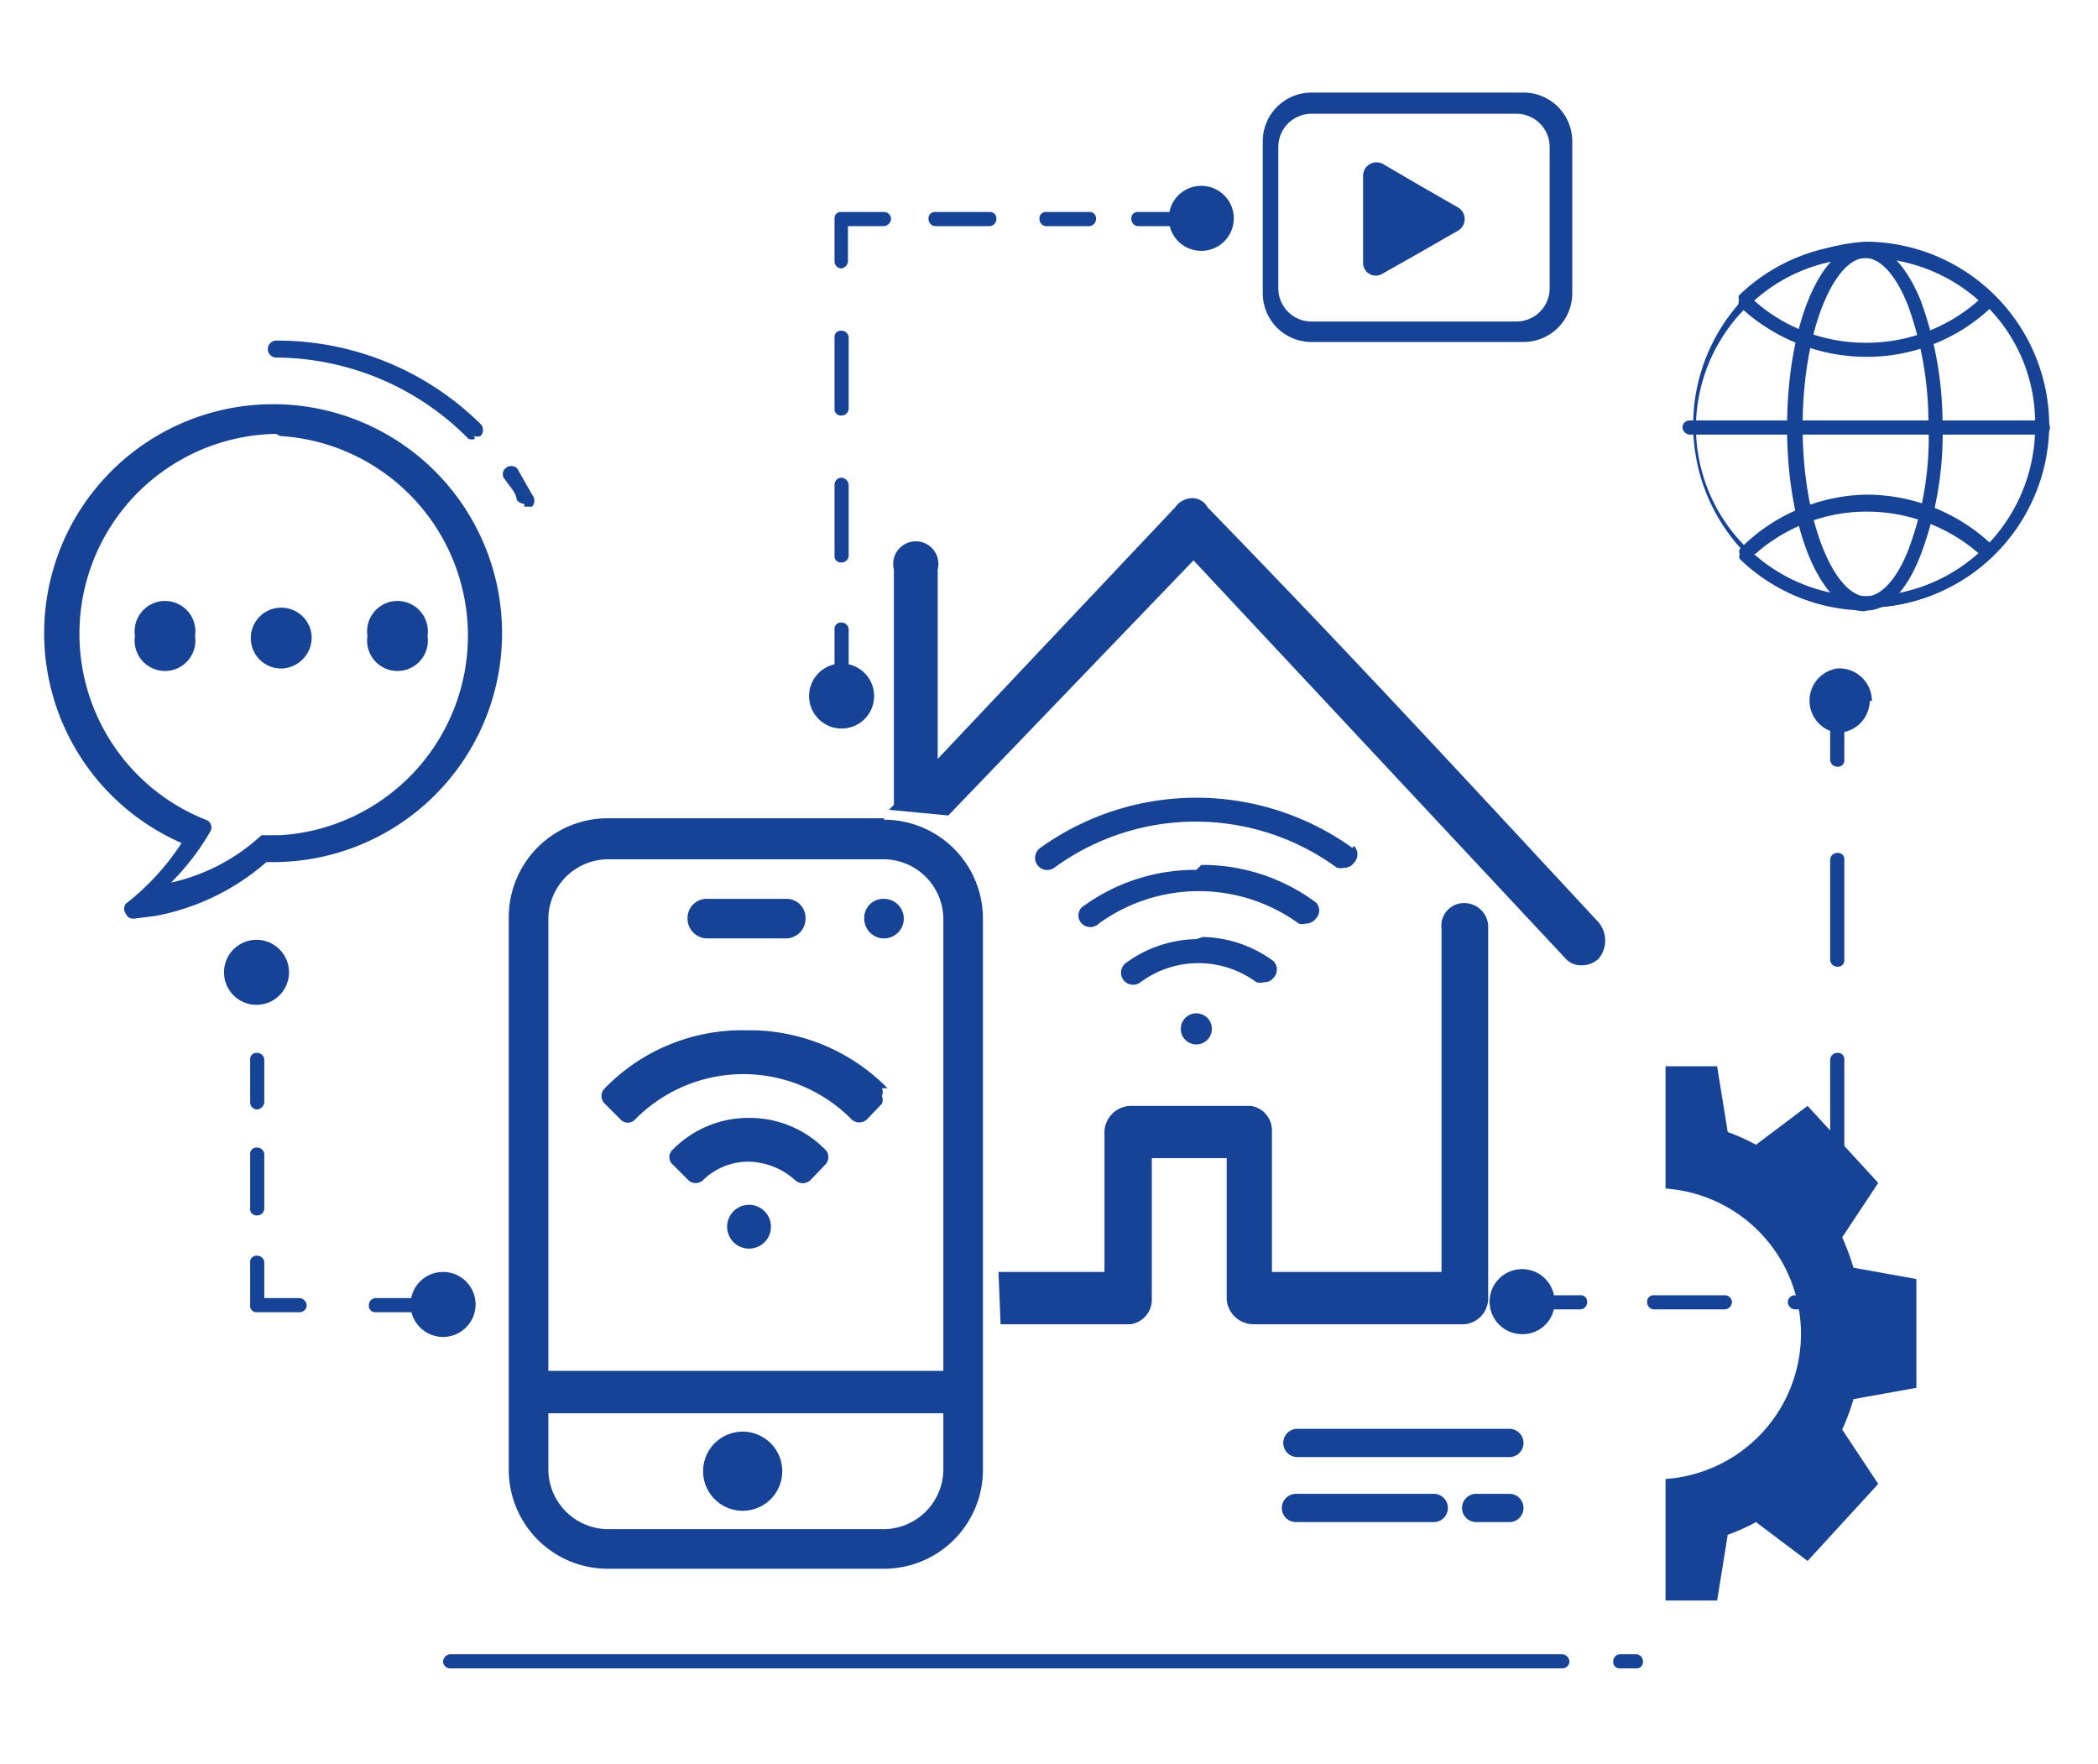 <svg id="Layer_1" data-name="Layer 1" xmlns="http://www.w3.org/2000/svg" viewBox="0 0 29.69 24.96"><defs><style>.cls-1{fill:#164396;}</style></defs><title>digitaltelco-blue</title><path class="cls-1" d="M12.58,11.46l.07-.07V8.06a.32.32,0,1,1,.62,0v2.68l3.36-3.56a.3.3,0,0,1,.26-.13.25.25,0,0,1,.2.13c2,2.06,3.33,3.5,5.53,5.87a.4.4,0,0,1,0,.52.34.34,0,0,1-.23.09.29.29,0,0,1-.23-.09L16.89,7.93l-3.47,3.61m.74,7.2H16a.35.35,0,0,0,.3-.35v-2h1.06v2a.38.38,0,0,0,.37.35h3a.37.37,0,0,0,.33-.35V13.14a.34.34,0,0,0-.33-.36.32.32,0,0,0-.33.36V18h-2.4V16a.35.35,0,0,0-.3-.35H16a.38.38,0,0,0-.37.35v2h-1.5"/><path class="cls-1" d="M27.12,19.64V18.1l-.89-.16a3.75,3.75,0,0,0-.16-.43l.51-.77-1-1.09-.73.55a2.87,2.87,0,0,0-.4-.18l-.15-.93h-.73v1.73a2.06,2.06,0,0,1,0,4.11v1.72h.73l.15-.93a2.87,2.87,0,0,0,.4-.18l.73.55,1-1.09-.51-.77a3.16,3.16,0,0,0,.16-.43Z"/><path class="cls-1" d="M26.4,3.65h0A2.41,2.41,0,0,0,24,6.05,2.4,2.4,0,0,0,26.4,8.44h0A2.4,2.4,0,0,0,28.8,6a2.33,2.33,0,0,0-.74-1.72,2.36,2.36,0,0,0-1.66-.67m0,5a2.6,2.6,0,0,1,0-5.19h0A2.61,2.61,0,0,1,29,6a2.6,2.6,0,0,1-2.59,2.6Z"/><path class="cls-1" d="M24.82,4.25a2.36,2.36,0,0,0,1.58.6h0A2.38,2.38,0,0,0,28,4.25a2.38,2.38,0,0,0-1.59-.6h0a2.34,2.34,0,0,0-1.58.6m1.58.8a2.63,2.63,0,0,1-1.8-.72.11.11,0,0,1,0-.08.11.11,0,0,1,0-.07,2.59,2.59,0,0,1,1.8-.73h0a2.56,2.56,0,0,1,1.8.73.1.1,0,0,1,0,.14,2.56,2.56,0,0,1-1.8.73Z"/><path class="cls-1" d="M24.82,7.84a2.38,2.38,0,0,0,1.58.6h0A2.39,2.39,0,0,0,28,7.83a2.42,2.42,0,0,0-1.58-.59h0a2.38,2.38,0,0,0-1.58.6m1.58.8a2.59,2.59,0,0,1-1.8-.73.09.09,0,0,1,0-.07.08.08,0,0,1,0-.07A2.59,2.59,0,0,1,26.4,7h0a2.58,2.58,0,0,1,1.8.72.11.11,0,0,1,0,.07.11.11,0,0,1,0,.08,2.59,2.59,0,0,1-1.8.73Z"/><path class="cls-1" d="M26.4,3.65h0c-.43,0-.89,1-.89,2.39s.47,2.4.9,2.4c.21,0,.44-.25.6-.67A4.48,4.48,0,0,0,27.29,6,4.88,4.88,0,0,0,27,4.32c-.17-.43-.39-.67-.61-.67m0,5c-.61,0-1.1-1.14-1.1-2.6s.48-2.59,1.09-2.59c.31,0,.59.28.8.79A5.07,5.07,0,0,1,27.49,6a4.85,4.85,0,0,1-.29,1.8C27,8.35,26.72,8.64,26.41,8.64Z"/><path class="cls-1" d="M23.91,6.15a.11.11,0,0,1-.1-.1.1.1,0,0,1,.1-.1h5a.1.1,0,0,1,0,.2Z"/><path class="cls-1" d="M21.36,20.62h-3a.2.2,0,0,1,0-.4h3a.2.2,0,0,1,0,.4"/><path class="cls-1" d="M20.29,21.54H18.34a.2.2,0,0,1,0-.4h1.95a.2.2,0,1,1,0,.4"/><path class="cls-1" d="M21.36,21.54h-.47a.2.2,0,1,1,0-.4h.47a.2.2,0,1,1,0,.4"/><path class="cls-1" d="M18.56,1.61a.47.47,0,0,0-.47.47v2a.47.47,0,0,0,.47.47h2.9a.47.47,0,0,0,.47-.47v-2a.47.47,0,0,0-.47-.47Zm3,3.23h-3a.69.69,0,0,1-.69-.69V2a.69.69,0,0,1,.69-.69h3a.69.69,0,0,1,.69.69V4.15a.69.69,0,0,1-.69.69"/><path class="cls-1" d="M19.29,3.1V2.48a.19.19,0,0,1,.28-.16l.53.31.54.31a.19.19,0,0,1,0,.32l-.54.31-.53.3a.18.18,0,0,1-.28-.16Z"/><path class="cls-1" d="M11.91,9.61a.1.1,0,0,1-.1-.1v-.6a.09.09,0,0,1,.1-.1.1.1,0,0,1,.1.1v.6a.11.11,0,0,1-.1.1"/><path class="cls-1" d="M11.91,5.88a.09.09,0,0,1-.1-.1v-1a.09.09,0,0,1,.1-.1.1.1,0,0,1,.1.1v1a.1.1,0,0,1-.1.1m0,2.08a.09.09,0,0,1-.1-.1v-1a.1.1,0,0,1,.1-.1.11.11,0,0,1,.1.1v1a.1.1,0,0,1-.1.1"/><path class="cls-1" d="M11.91,3.8a.1.1,0,0,1-.1-.1V3.1a.09.09,0,0,1,.1-.1h.6a.1.1,0,0,1,.1.1.11.11,0,0,1-.1.1H12v.5a.11.11,0,0,1-.1.1"/><path class="cls-1" d="M14,3.2h-.76a.1.1,0,0,1-.1-.1.09.09,0,0,1,.1-.1H14a.09.09,0,0,1,.1.1.1.1,0,0,1-.1.1"/><path class="cls-1" d="M15.41,3.2h-.6a.1.1,0,0,1-.1-.1.09.09,0,0,1,.1-.1h.6a.09.09,0,0,1,.1.1.1.1,0,0,1-.1.1"/><path class="cls-1" d="M17.46,3.1a.46.46,0,1,0-.46.45.46.46,0,0,0,.46-.45"/><path class="cls-1" d="M12.37,9.85a.46.46,0,1,0-.46.46.46.46,0,0,0,.46-.46"/><path class="cls-1" d="M6.42,18.47a.09.09,0,0,1-.1.1h-1a.09.09,0,0,1-.1-.1.1.1,0,0,1,.1-.1h1a.1.1,0,0,1,.1.1"/><path class="cls-1" d="M4.34,18.47a.1.1,0,0,1-.1.1h-.6a.09.09,0,0,1-.1-.1v-.6a.09.09,0,0,1,.1-.1.1.1,0,0,1,.1.1v.5h.5a.11.11,0,0,1,.1.1"/><path class="cls-1" d="M3.74,16.34v.76a.1.1,0,0,1-.1.1.09.09,0,0,1-.1-.1v-.76a.09.09,0,0,1,.1-.1.1.1,0,0,1,.1.1"/><path class="cls-1" d="M3.74,15v.6a.11.11,0,0,1-.1.1.1.1,0,0,1-.1-.1V15a.09.09,0,0,1,.1-.1.1.1,0,0,1,.1.1"/><path class="cls-1" d="M3.64,13.3a.46.46,0,1,0,.45.46.46.46,0,0,0-.45-.46"/><path class="cls-1" d="M6.27,18a.46.46,0,1,0,.46.46A.46.46,0,0,0,6.27,18"/><path class="cls-1" d="M2.76,9a.43.43,0,1,0-.85,0,.43.43,0,1,0,.85,0"/><path class="cls-1" d="M4.41,9A.43.43,0,0,0,4,8.6.43.43,0,0,0,3.55,9,.43.43,0,0,0,4,9.46.44.44,0,0,0,4.41,9"/><path class="cls-1" d="M6.05,9A.43.43,0,1,0,5.2,9a.43.43,0,1,0,.85,0"/><path class="cls-1" d="M3.91,6.14a2.83,2.83,0,0,0-1,5.46.11.11,0,0,1,.07.06.11.11,0,0,1,0,.1,3.47,3.47,0,0,1-.56.73,2.76,2.76,0,0,0,1.28-.67l.09,0h.17a2.83,2.83,0,0,0,0-5.65M1.89,13a.11.11,0,0,1-.11-.07.12.12,0,0,1,0-.14,3.53,3.53,0,0,0,.79-.86,3.24,3.24,0,1,1,1.31.27H3.77a3.31,3.31,0,0,1-1.56.76L1.9,13h0"/><path class="cls-1" d="M7.42,7.13a.14.14,0,0,1-.11-.06c0-.09-.1-.19-.16-.28a.11.11,0,0,1,0-.16.12.12,0,0,1,.17,0L7.53,7a.13.13,0,0,1,0,.17H7.42"/><path class="cls-1" d="M6.72,6.21a.12.12,0,0,1-.09,0A3.85,3.85,0,0,0,3.91,5.06a.12.12,0,0,1-.12-.12.12.12,0,0,1,.12-.12A4.09,4.09,0,0,1,6.8,6a.12.12,0,0,1,0,.17.12.12,0,0,1-.09,0"/><path class="cls-1" d="M22,18.43a.46.46,0,1,0-.46.45.45.45,0,0,0,.46-.45"/><path class="cls-1" d="M26.49,9.92A.46.46,0,0,0,26,9.46a.46.46,0,0,0,0,.91.46.46,0,0,0,.46-.45"/><path class="cls-1" d="M22.36,18.53h-.6a.11.11,0,0,1-.1-.1.1.1,0,0,1,.1-.1h.6a.09.09,0,0,1,.1.1.1.1,0,0,1-.1.1"/><path class="cls-1" d="M24.41,18.53h-1a.1.1,0,0,1-.1-.1.09.09,0,0,1,.1-.1h1a.1.1,0,0,1,.1.1.11.11,0,0,1-.1.1"/><path class="cls-1" d="M26,18.53h-.6a.11.11,0,0,1-.1-.1.1.1,0,0,1,.1-.1h.5v-.5a.1.1,0,0,1,.1-.1.09.09,0,0,1,.1.1v.6a.1.1,0,0,1-.1.1"/><path class="cls-1" d="M26,13.68a.1.1,0,0,1-.1-.1V12.17a.1.1,0,0,1,.1-.1.09.09,0,0,1,.1.1v1.41a.09.09,0,0,1-.1.1m0,2.83a.1.1,0,0,1-.1-.1V15a.1.1,0,0,1,.1-.1.09.09,0,0,1,.1.1v1.41a.09.09,0,0,1-.1.1"/><path class="cls-1" d="M26,10.85a.1.1,0,0,1-.1-.1v-.6a.11.11,0,0,1,.1-.1.1.1,0,0,1,.1.1v.6a.09.09,0,0,1-.1.1"/><path class="cls-1" d="M22.11,23.61H6.37a.1.1,0,0,1-.1-.1.11.11,0,0,1,.1-.1H22.11a.11.11,0,0,1,.1.1.1.1,0,0,1-.1.1"/><path class="cls-1" d="M23.15,23.61h-.22a.09.09,0,0,1-.1-.1.1.1,0,0,1,.1-.1h.22a.1.1,0,0,1,.1.1.09.09,0,0,1-.1.1"/><path class="cls-1" d="M12.56,15.4a2.74,2.74,0,0,0-2-.82,2.71,2.71,0,0,0-2,.82.15.15,0,0,0,0,.22l.22.22a.14.14,0,0,0,.21,0,2.15,2.15,0,0,1,3.06,0,.16.16,0,0,0,.22,0l.21-.22a.14.14,0,0,0,0-.11.13.13,0,0,0,0-.11"/><path class="cls-1" d="M10.6,15.82a1.5,1.5,0,0,0-1.08.45.14.14,0,0,0,0,.21l.22.22a.15.15,0,0,0,.21,0,.91.91,0,0,1,.65-.26,1,1,0,0,1,.65.26.16.16,0,0,0,.22,0l.21-.22a.15.15,0,0,0,0-.21,1.5,1.5,0,0,0-1.08-.45"/><path class="cls-1" d="M10.91,17.36a.31.31,0,1,1-.62,0,.31.31,0,0,1,.62,0"/><path class="cls-1" d="M13.35,19.4H7.76V13a.85.85,0,0,1,.84-.84h3.91a.85.85,0,0,1,.84.84Zm0,1.4a.85.85,0,0,1-.84.84H8.6a.85.85,0,0,1-.84-.84V20h5.59Zm-.84-9.22H8.6A1.4,1.4,0,0,0,7.2,13V20.8a1.4,1.4,0,0,0,1.4,1.4h3.91a1.4,1.4,0,0,0,1.4-1.4V13a1.4,1.4,0,0,0-1.4-1.4m0,1.12h0a.27.27,0,0,0-.28.28.28.28,0,0,0,.56,0,.28.28,0,0,0-.28-.28m-2,8.66a.56.56,0,1,0,0-1.12.56.56,0,1,0,0,1.12m.56-8.66H10a.27.27,0,0,0-.27.28.28.28,0,0,0,.27.28h1.12a.28.28,0,0,0,.28-.28.27.27,0,0,0-.28-.28"/><path class="cls-1" d="M16.71,3.2h-.6a.1.1,0,0,1-.1-.1.09.09,0,0,1,.1-.1h.6a.1.1,0,0,1,.1.1.11.11,0,0,1-.1.1"/><path class="cls-1" d="M16.93,14.34a.22.22,0,0,0-.22.22.22.22,0,0,0,.44,0,.22.22,0,0,0-.22-.22"/><path class="cls-1" d="M19.14,12a3.79,3.79,0,0,0-4.42,0,.17.17,0,1,0,.2.28,3.39,3.39,0,0,1,4,0,.19.19,0,0,0,.1,0,.16.16,0,0,0,.14-.07.17.17,0,0,0,0-.24"/><path class="cls-1" d="M16.93,12.31a2.69,2.69,0,0,0-1.62.53.16.16,0,0,0,0,.23.17.17,0,0,0,.24,0,2.41,2.41,0,0,1,2.83,0,.17.17,0,0,0,.1,0,.17.17,0,0,0,.14-.07.16.16,0,0,0,0-.23,2.69,2.69,0,0,0-1.62-.53"/><path class="cls-1" d="M16.93,13.29a1.74,1.74,0,0,0-1,.34.17.17,0,1,0,.21.27,1.38,1.38,0,0,1,1.64,0,.2.2,0,0,0,.11,0,.16.16,0,0,0,.13-.06.17.17,0,0,0,0-.24,1.74,1.74,0,0,0-1-.34"/></svg>